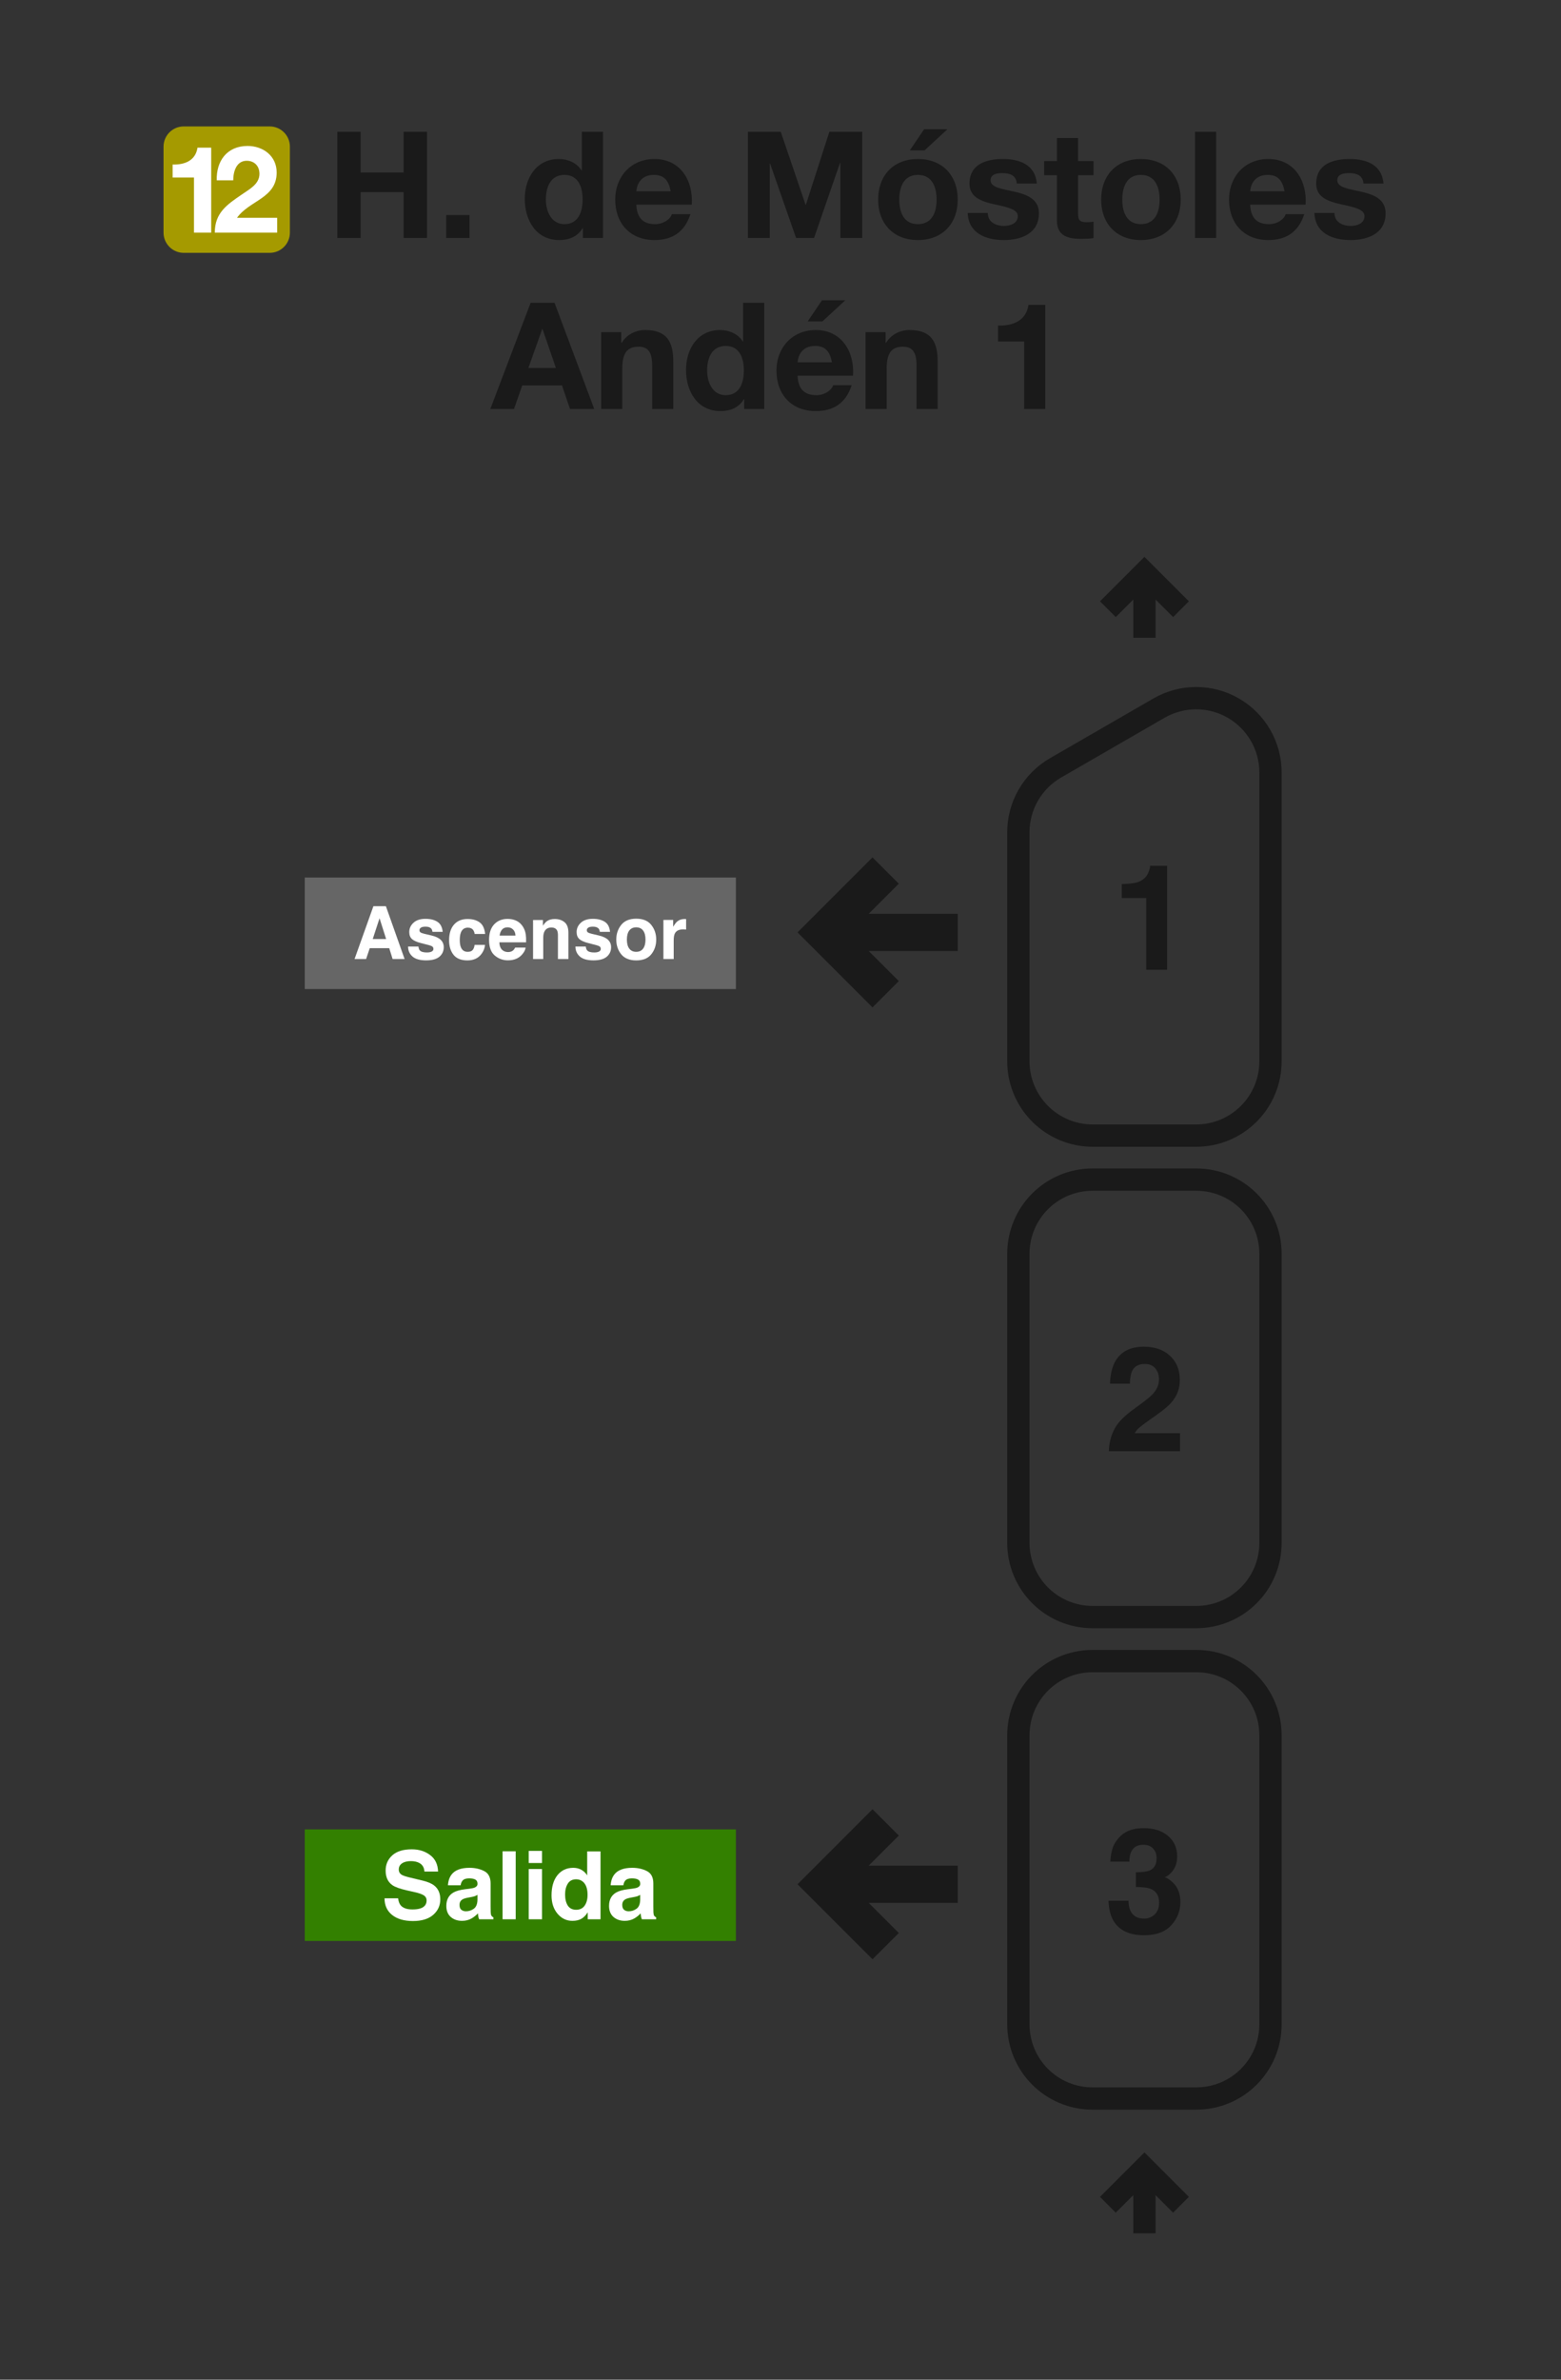 <svg width="210" height="320" viewBox="0 0 210 320" fill="none" xmlns="http://www.w3.org/2000/svg">
<rect x="0" y="0" width="210" height="320" fill="#333333" stroke="none"/>
<path d="M128.346 255.379H115.656L120.209 259.93L117.379 262.758L108 253.379L117.379 244L120.209 246.828L115.656 251.38H128.346V255.379Z" fill="#1A1A1A" stroke="#1A1A1A"/>
<path d="M128.346 127.379H115.656L120.209 131.93L117.379 134.758L108 125.379L117.379 116L120.209 118.828L115.656 123.38H128.346V127.379Z" fill="#1A1A1A" stroke="#1A1A1A"/>
<path fill-rule="evenodd" clip-rule="evenodd" d="M41 118H99V133H41V118Z" fill="#666666"/>
<path d="M50.143 126.276H51.947L51.06 123.479L50.143 126.276ZM50.235 121.854H51.913L54.431 128.963H52.82L52.362 127.501H49.743L49.251 128.963H47.698L50.235 121.854Z" fill="white"/>
<path d="M56.293 127.284C56.322 127.529 56.384 127.702 56.481 127.805C56.651 127.989 56.966 128.08 57.426 128.08C57.696 128.08 57.91 128.04 58.068 127.96C58.228 127.879 58.309 127.759 58.309 127.598C58.309 127.444 58.244 127.326 58.116 127.246C57.987 127.165 57.51 127.027 56.683 126.831C56.089 126.683 55.669 126.498 55.425 126.276C55.18 126.058 55.058 125.743 55.058 125.331C55.058 124.846 55.248 124.429 55.627 124.082C56.01 123.731 56.547 123.556 57.238 123.556C57.894 123.556 58.428 123.688 58.839 123.952C59.254 124.212 59.492 124.664 59.553 125.307H58.178C58.159 125.13 58.109 124.99 58.029 124.887C57.878 124.701 57.621 124.608 57.257 124.608C56.958 124.608 56.744 124.654 56.616 124.747C56.49 124.841 56.428 124.95 56.428 125.075C56.428 125.233 56.495 125.347 56.63 125.418C56.765 125.492 57.243 125.619 58.063 125.799C58.609 125.928 59.019 126.122 59.293 126.383C59.563 126.646 59.698 126.976 59.698 127.371C59.698 127.892 59.503 128.318 59.114 128.649C58.728 128.977 58.13 129.141 57.32 129.141C56.494 129.141 55.883 128.968 55.487 128.62C55.095 128.27 54.899 127.825 54.899 127.284H56.293Z" fill="white"/>
<path d="M63.855 125.591C63.83 125.395 63.764 125.218 63.658 125.061C63.503 124.849 63.264 124.742 62.939 124.742C62.476 124.742 62.159 124.972 61.989 125.432C61.899 125.677 61.854 126.001 61.854 126.406C61.854 126.792 61.899 127.103 61.989 127.337C62.153 127.775 62.462 127.993 62.915 127.993C63.236 127.993 63.465 127.906 63.6 127.733C63.735 127.559 63.817 127.334 63.846 127.058H65.249C65.217 127.476 65.066 127.871 64.796 128.244C64.365 128.845 63.727 129.146 62.881 129.146C62.035 129.146 61.413 128.895 61.014 128.394C60.616 127.892 60.416 127.241 60.416 126.44C60.416 125.537 60.637 124.834 61.077 124.332C61.518 123.831 62.125 123.58 62.9 123.58C63.559 123.58 64.098 123.728 64.516 124.024C64.937 124.32 65.186 124.842 65.264 125.591H63.855Z" fill="white"/>
<path d="M68.283 124.699C67.965 124.699 67.717 124.799 67.54 124.998C67.367 125.198 67.257 125.468 67.212 125.809H69.349C69.326 125.445 69.215 125.17 69.016 124.984C68.82 124.794 68.576 124.699 68.283 124.699ZM68.283 123.566C68.72 123.566 69.114 123.648 69.465 123.812C69.815 123.976 70.105 124.235 70.333 124.588C70.539 124.9 70.672 125.262 70.733 125.674C70.769 125.915 70.783 126.262 70.777 126.715H67.178C67.198 127.243 67.363 127.613 67.675 127.825C67.865 127.957 68.093 128.023 68.36 128.023C68.643 128.023 68.873 127.942 69.05 127.781C69.146 127.695 69.231 127.574 69.305 127.42H70.709C70.674 127.732 70.511 128.048 70.222 128.37C69.772 128.881 69.141 129.137 68.331 129.137C67.662 129.137 67.072 128.921 66.561 128.49C66.05 128.059 65.794 127.359 65.794 126.387C65.794 125.477 66.024 124.78 66.484 124.294C66.947 123.809 67.547 123.566 68.283 123.566H68.283Z" fill="white"/>
<path d="M74.616 123.58C75.159 123.58 75.603 123.723 75.947 124.009C76.294 124.292 76.468 124.763 76.468 125.423V128.963H75.059V125.765C75.059 125.488 75.022 125.276 74.949 125.128C74.814 124.858 74.556 124.723 74.177 124.723C73.711 124.723 73.391 124.921 73.217 125.316C73.127 125.525 73.082 125.792 73.082 126.117V128.963H71.712V123.715H73.039V124.482C73.216 124.212 73.383 124.017 73.54 123.898C73.823 123.686 74.182 123.58 74.616 123.58V123.58Z" fill="white"/>
<path d="M78.807 127.284C78.836 127.529 78.899 127.702 78.995 127.805C79.166 127.989 79.481 128.08 79.941 128.08C80.211 128.08 80.424 128.04 80.582 127.96C80.743 127.879 80.823 127.759 80.823 127.598C80.823 127.444 80.759 127.326 80.63 127.246C80.502 127.165 80.024 127.027 79.198 126.831C78.603 126.683 78.183 126.498 77.939 126.276C77.695 126.058 77.572 125.743 77.572 125.331C77.572 124.846 77.762 124.429 78.141 124.082C78.524 123.731 79.061 123.556 79.752 123.556C80.408 123.556 80.942 123.688 81.354 123.952C81.769 124.212 82.006 124.664 82.067 125.307H80.693C80.674 125.13 80.624 124.99 80.543 124.887C80.392 124.701 80.135 124.608 79.772 124.608C79.473 124.608 79.259 124.654 79.13 124.747C79.005 124.841 78.942 124.95 78.942 125.075C78.942 125.233 79.01 125.347 79.145 125.418C79.28 125.492 79.757 125.619 80.577 125.799C81.124 125.928 81.534 126.122 81.807 126.383C82.077 126.646 82.212 126.976 82.212 127.371C82.212 127.892 82.018 128.318 81.629 128.649C81.243 128.977 80.645 129.141 79.834 129.141C79.008 129.141 78.397 128.968 78.002 128.62C77.609 128.27 77.413 127.825 77.413 127.284H78.807Z" fill="white"/>
<path d="M85.588 127.993C85.99 127.993 86.299 127.85 86.514 127.564C86.73 127.278 86.838 126.871 86.838 126.344C86.838 125.816 86.73 125.411 86.514 125.128C86.299 124.842 85.99 124.699 85.588 124.699C85.186 124.699 84.876 124.842 84.657 125.128C84.442 125.411 84.334 125.816 84.334 126.344C84.334 126.871 84.442 127.278 84.657 127.564C84.876 127.85 85.186 127.993 85.588 127.993ZM88.28 126.344C88.28 127.115 88.058 127.776 87.614 128.326C87.17 128.873 86.497 129.146 85.593 129.146C84.69 129.146 84.016 128.873 83.572 128.326C83.129 127.776 82.907 127.115 82.907 126.344C82.907 125.585 83.129 124.927 83.572 124.371C84.016 123.815 84.69 123.537 85.593 123.537C86.497 123.537 87.17 123.815 87.614 124.371C88.058 124.927 88.28 125.585 88.28 126.344Z" fill="white"/>
<path d="M92.119 123.58C92.145 123.58 92.166 123.582 92.182 123.585C92.201 123.585 92.241 123.587 92.302 123.59V124.998C92.215 124.989 92.138 124.982 92.071 124.979C92.003 124.976 91.948 124.974 91.907 124.974C91.354 124.974 90.982 125.154 90.793 125.514C90.686 125.717 90.633 126.029 90.633 126.45V128.963H89.249V123.706H90.561V124.622C90.773 124.272 90.958 124.032 91.116 123.903C91.373 123.688 91.707 123.58 92.119 123.58V123.58Z" fill="white"/>
<path fill-rule="evenodd" clip-rule="evenodd" d="M41 246H99V261H41V246Z" fill="#338000"/>
<path d="M53.554 255.264C53.612 255.682 53.726 255.994 53.895 256.201C54.205 256.577 54.737 256.765 55.49 256.765C55.941 256.765 56.307 256.715 56.588 256.616C57.122 256.426 57.389 256.073 57.389 255.556C57.389 255.254 57.256 255.02 56.991 254.855C56.727 254.694 56.311 254.551 55.744 254.427L54.776 254.21C53.825 253.995 53.167 253.762 52.803 253.509C52.187 253.088 51.879 252.428 51.879 251.531C51.879 250.713 52.176 250.033 52.772 249.491C53.368 248.95 54.243 248.679 55.397 248.679C56.361 248.679 57.182 248.935 57.86 249.448C58.543 249.956 58.901 250.696 58.934 251.668H57.097C57.064 251.118 56.824 250.727 56.377 250.496C56.079 250.343 55.709 250.266 55.267 250.266C54.774 250.266 54.381 250.365 54.087 250.564C53.794 250.762 53.647 251.039 53.647 251.395C53.647 251.721 53.792 251.965 54.081 252.127C54.267 252.234 54.665 252.36 55.273 252.505L56.849 252.883C57.539 253.048 58.061 253.27 58.412 253.547C58.958 253.977 59.231 254.599 59.231 255.413C59.231 256.248 58.911 256.943 58.27 257.497C57.633 258.047 56.731 258.322 55.564 258.322C54.373 258.322 53.436 258.051 52.754 257.509C52.071 256.963 51.73 256.215 51.73 255.264H53.554Z" fill="white"/>
<path d="M64.233 254.799C64.121 254.87 64.007 254.928 63.891 254.973C63.779 255.014 63.624 255.054 63.426 255.091L63.029 255.165C62.656 255.231 62.39 255.312 62.228 255.407C61.955 255.568 61.819 255.818 61.819 256.157C61.819 256.459 61.901 256.678 62.067 256.815C62.237 256.947 62.441 257.013 62.681 257.013C63.062 257.013 63.411 256.902 63.73 256.678C64.053 256.455 64.22 256.048 64.233 255.457V254.799ZM63.159 253.975C63.486 253.933 63.72 253.882 63.86 253.82C64.112 253.712 64.239 253.545 64.239 253.317C64.239 253.04 64.141 252.85 63.947 252.747C63.757 252.639 63.475 252.586 63.103 252.586C62.685 252.586 62.39 252.689 62.216 252.896C62.092 253.049 62.009 253.255 61.968 253.516H60.261C60.299 252.925 60.464 252.439 60.758 252.059C61.225 251.463 62.028 251.166 63.165 251.166C63.906 251.166 64.563 251.312 65.138 251.606C65.713 251.899 66.001 252.453 66.001 253.268V256.368C66.001 256.583 66.005 256.844 66.013 257.15C66.026 257.381 66.061 257.538 66.119 257.621C66.177 257.704 66.263 257.772 66.379 257.826V258.086H64.456C64.402 257.95 64.365 257.821 64.344 257.702C64.323 257.582 64.307 257.445 64.294 257.292C64.05 257.557 63.769 257.782 63.451 257.968C63.07 258.187 62.64 258.297 62.16 258.297C61.548 258.297 61.041 258.123 60.64 257.776C60.243 257.425 60.044 256.928 60.044 256.288C60.044 255.457 60.365 254.855 61.006 254.483C61.358 254.281 61.875 254.136 62.557 254.049L63.159 253.975Z" fill="white"/>
<path d="M69.376 258.086H67.608V248.945H69.376V258.086Z" fill="white"/>
<path d="M72.919 250.521H71.126V248.89H72.919V250.521ZM71.126 251.327H72.919V258.086H71.126V251.327Z" fill="white"/>
<path d="M77.126 251.166C77.536 251.166 77.9 251.257 78.218 251.438C78.537 251.616 78.795 251.864 78.994 252.183V248.958H80.787V258.086H79.068V257.15C78.816 257.551 78.529 257.842 78.206 258.024C77.883 258.206 77.482 258.297 77.002 258.297C76.212 258.297 75.546 257.979 75.004 257.342C74.466 256.701 74.198 255.881 74.198 254.88C74.198 253.727 74.462 252.819 74.992 252.158C75.525 251.496 76.237 251.166 77.126 251.166V251.166ZM77.511 256.809C78.011 256.809 78.392 256.623 78.653 256.251C78.913 255.878 79.044 255.397 79.044 254.806C79.044 253.979 78.835 253.388 78.417 253.032C78.16 252.817 77.863 252.71 77.523 252.71C77.006 252.71 76.626 252.906 76.382 253.299C76.142 253.687 76.022 254.171 76.022 254.75C76.022 255.374 76.144 255.874 76.388 256.251C76.636 256.623 77.01 256.809 77.511 256.809V256.809Z" fill="white"/>
<path d="M86.123 254.799C86.012 254.87 85.898 254.928 85.782 254.973C85.671 255.014 85.515 255.054 85.317 255.091L84.92 255.165C84.547 255.231 84.281 255.312 84.119 255.407C83.846 255.568 83.71 255.818 83.71 256.157C83.71 256.459 83.792 256.678 83.958 256.815C84.127 256.947 84.332 257.013 84.572 257.013C84.953 257.013 85.302 256.902 85.621 256.678C85.944 256.455 86.111 256.048 86.123 255.457V254.799ZM85.05 253.975C85.377 253.933 85.611 253.882 85.751 253.82C86.004 253.712 86.13 253.545 86.13 253.317C86.13 253.04 86.032 252.85 85.838 252.747C85.648 252.639 85.366 252.586 84.994 252.586C84.576 252.586 84.281 252.689 84.107 252.896C83.983 253.049 83.9 253.255 83.859 253.516H82.152C82.189 252.925 82.355 252.439 82.649 252.059C83.116 251.463 83.919 251.166 85.056 251.166C85.797 251.166 86.454 251.312 87.029 251.606C87.604 251.899 87.892 252.453 87.892 253.268V256.368C87.892 256.583 87.896 256.844 87.904 257.15C87.917 257.381 87.952 257.538 88.01 257.621C88.068 257.704 88.154 257.772 88.27 257.826V258.086H86.347C86.293 257.95 86.256 257.821 86.235 257.702C86.214 257.582 86.198 257.445 86.185 257.292C85.941 257.557 85.66 257.782 85.342 257.968C84.961 258.187 84.531 258.297 84.051 258.297C83.439 258.297 82.932 258.123 82.531 257.776C82.134 257.425 81.935 256.928 81.935 256.288C81.935 255.457 82.256 254.855 82.897 254.483C83.249 254.281 83.766 254.136 84.448 254.049L85.05 253.975Z" fill="white"/>
<path fill-rule="evenodd" clip-rule="evenodd" d="M137 272.19V233.365C137 227.825 141.46 223.365 147 223.365H160.92C166.46 223.365 170.92 227.825 170.92 233.365V272.19C170.92 277.73 166.46 282.19 160.92 282.19H147C141.46 282.19 137 277.73 137 272.19V272.19Z" stroke="#1A1A1A" stroke-width="3"/>
<path fill-rule="evenodd" clip-rule="evenodd" d="M137 207.449V168.623C137 163.083 141.46 158.623 147 158.623H160.92C166.46 158.623 170.92 163.083 170.92 168.623V207.449C170.92 212.989 166.46 217.449 160.92 217.449H147C141.46 217.449 137 212.989 137 207.449V207.449Z" stroke="#1A1A1A" stroke-width="3"/>
<path d="M170.92 142.708V103.881M137 142.707V111.918M160.92 152.708H147M147 152.707C144.348 152.707 141.804 151.653 139.929 149.778C138.054 147.903 137 145.359 137 142.707M160.92 152.708C163.572 152.708 166.116 151.654 167.991 149.779C169.867 147.904 170.92 145.36 170.92 142.708M155.92 95.221L142 103.257M142 103.257C140.48 104.135 139.217 105.397 138.34 106.918C137.462 108.438 137 110.162 137 111.918M155.92 95.221C157.44 94.343 159.165 93.881 160.92 93.881C162.676 93.881 164.4 94.343 165.92 95.221C167.44 96.098 168.703 97.361 169.58 98.881C170.458 100.401 170.92 102.125 170.92 103.881" stroke="#1A1A1A" stroke-width="3" stroke-linejoin="round"/>
<path d="M149.042 81.918L153.96 77L158.878 81.918M153.96 85.759V77" stroke="#1A1A1A" stroke-width="3"/>
<path d="M150.907 120.758V118.886C151.775 118.848 152.383 118.79 152.73 118.713C153.283 118.591 153.733 118.346 154.081 117.98C154.319 117.729 154.499 117.394 154.621 116.976C154.692 116.726 154.727 116.539 154.727 116.417H157.013V130.404H154.196V120.758H150.907Z" fill="#1A1A1A"/>
<path d="M149.171 195.145C149.196 194.142 149.412 193.226 149.817 192.396C150.209 191.464 151.135 190.477 152.595 189.435C153.862 188.528 154.682 187.879 155.055 187.486C155.627 186.875 155.914 186.207 155.914 185.48C155.914 184.888 155.75 184.396 155.422 184.004C155.094 183.612 154.624 183.416 154.013 183.416C153.177 183.416 152.608 183.727 152.306 184.351C152.132 184.711 152.029 185.284 151.997 186.068H149.325C149.37 184.879 149.586 183.917 149.971 183.184C150.705 181.789 152.007 181.091 153.878 181.091C155.357 181.091 156.534 181.502 157.409 182.326C158.283 183.142 158.721 184.226 158.721 185.576C158.721 186.612 158.412 187.531 157.795 188.335C157.389 188.869 156.724 189.464 155.798 190.12L154.698 190.901C154.01 191.39 153.537 191.744 153.28 191.962C153.029 192.181 152.817 192.435 152.643 192.724H158.75V195.145H149.171Z" fill="#1A1A1A"/>
<path d="M151.823 255.595C151.823 256.154 151.913 256.617 152.094 256.984C152.428 257.659 153.036 257.996 153.917 257.996C154.457 257.996 154.926 257.813 155.325 257.447C155.73 257.074 155.933 256.54 155.933 255.845C155.933 254.926 155.56 254.312 154.814 254.003C154.389 253.829 153.721 253.742 152.807 253.742V251.775C153.701 251.762 154.325 251.675 154.679 251.514C155.29 251.244 155.595 250.697 155.595 249.874C155.595 249.341 155.438 248.906 155.122 248.572C154.814 248.238 154.377 248.07 153.811 248.07C153.161 248.07 152.682 248.276 152.373 248.688C152.071 249.099 151.926 249.649 151.939 250.337H149.373C149.399 249.643 149.518 248.984 149.73 248.36C149.955 247.813 150.309 247.308 150.791 246.845C151.151 246.517 151.579 246.267 152.074 246.093C152.569 245.919 153.177 245.833 153.897 245.833C155.235 245.833 156.312 246.18 157.129 246.874C157.952 247.562 158.364 248.488 158.364 249.652C158.364 250.476 158.119 251.17 157.631 251.736C157.322 252.09 157 252.331 156.666 252.46C156.917 252.46 157.277 252.675 157.746 253.106C158.447 253.755 158.798 254.643 158.798 255.768C158.798 256.951 158.386 257.993 157.563 258.894C156.746 259.787 155.534 260.234 153.926 260.234C151.946 260.234 150.569 259.588 149.798 258.296C149.393 257.607 149.168 256.707 149.122 255.595H151.823Z" fill="#1A1A1A"/>
<path d="M149.042 296.477L153.96 291.559L158.878 296.477M153.96 300.318V291.559" stroke="#1A1A1A" stroke-width="3"/>
<path d="M72.944 44.24H72.984L74.784 49.48H71.084L72.944 44.24ZM65.963 55H69.144L70.263 51.82H75.603L76.683 55H79.944L74.603 40.72H71.383L65.963 55ZM80.875 55H83.715V49.58C83.715 47.48 84.375 46.62 85.915 46.62C87.255 46.62 87.735 47.46 87.735 49.16V55H90.575V48.64C90.575 46.08 89.815 44.38 86.795 44.38C85.595 44.38 84.355 44.92 83.635 46.1H83.575V44.66H80.875V55ZM100.07 49.8C100.07 51.5 99.49 53.14 97.63 53.14C95.87 53.14 95.13 51.44 95.13 49.82C95.13 48.14 95.77 46.52 97.63 46.52C99.47 46.52 100.07 48.12 100.07 49.8ZM100.11 55H102.81V40.72H99.97V45.92H99.93C99.29 44.9 98.09 44.38 96.87 44.38C93.83 44.38 92.29 46.96 92.29 49.74C92.29 52.62 93.81 55.28 96.93 55.28C98.27 55.28 99.41 54.8 100.07 53.68H100.11V55ZM107.297 48.72C107.357 47.92 107.817 46.52 109.657 46.52C111.037 46.52 111.657 47.28 111.917 48.72H107.297ZM114.757 50.52C114.977 47.34 113.257 44.38 109.737 44.38C106.597 44.38 104.457 46.74 104.457 49.84C104.457 53.04 106.477 55.28 109.737 55.28C112.077 55.28 113.777 54.26 114.577 51.8H112.077C111.897 52.44 110.977 53.14 109.837 53.14C108.237 53.14 107.377 52.34 107.297 50.52H114.757ZM113.717 40.38H110.577L108.657 43.22H110.637L113.717 40.38ZM116.441 55H119.281V49.58C119.281 47.48 119.941 46.62 121.481 46.62C122.821 46.62 123.301 47.46 123.301 49.16V55H126.141V48.64C126.141 46.08 125.381 44.38 122.361 44.38C121.161 44.38 119.921 44.92 119.201 46.1H119.141V44.66H116.441V55ZM140.623 41H138.363C138.043 43.14 136.243 43.84 134.263 43.78V45.92H137.783V55H140.623V41Z" fill="#1A1A1A"/>
<path d="M45.38 32H48.52V25.84H54.3V32H57.44V17.72H54.3V23.2H48.52V17.72H45.38V32ZM60.024 32H63.164V28.92H60.024V32ZM78.377 26.8C78.377 28.5 77.797 30.14 75.937 30.14C74.177 30.14 73.437 28.44 73.437 26.82C73.437 25.14 74.077 23.52 75.937 23.52C77.777 23.52 78.377 25.12 78.377 26.8ZM78.417 32H81.117V17.72H78.277V22.92H78.237C77.597 21.9 76.397 21.38 75.177 21.38C72.137 21.38 70.597 23.96 70.597 26.74C70.597 29.62 72.117 32.28 75.237 32.28C76.577 32.28 77.717 31.8 78.377 30.68H78.417V32ZM85.604 25.72C85.664 24.92 86.124 23.52 87.964 23.52C89.344 23.52 89.964 24.28 90.224 25.72H85.604ZM93.064 27.52C93.284 24.34 91.564 21.38 88.044 21.38C84.904 21.38 82.764 23.74 82.764 26.84C82.764 30.04 84.784 32.28 88.044 32.28C90.384 32.28 92.084 31.26 92.884 28.8H90.384C90.204 29.44 89.284 30.14 88.144 30.14C86.544 30.14 85.684 29.34 85.604 27.52H93.064ZM100.614 32H103.554V21.98H103.594L107.094 32H109.514L113.014 21.88H113.054V32H115.994V17.72H111.574L108.414 27.54H108.374L105.034 17.72H100.614V32ZM120.979 26.84C120.979 25.18 121.559 23.52 123.479 23.52C125.419 23.52 125.999 25.18 125.999 26.84C125.999 28.5 125.419 30.14 123.479 30.14C121.559 30.14 120.979 28.5 120.979 26.84ZM118.139 26.84C118.139 30.12 120.239 32.28 123.479 32.28C126.739 32.28 128.839 30.12 128.839 26.84C128.839 23.54 126.739 21.38 123.479 21.38C120.239 21.38 118.139 23.54 118.139 26.84ZM127.459 17.38H124.319L122.399 20.22H124.379L127.459 17.38ZM130.185 28.64C130.285 31.38 132.645 32.28 135.045 32.28C137.385 32.28 139.765 31.4 139.765 28.68C139.765 26.76 138.145 26.16 136.485 25.78C134.885 25.4 133.265 25.26 133.265 24.24C133.265 23.38 134.205 23.28 134.845 23.28C135.865 23.28 136.705 23.58 136.785 24.68H139.485C139.265 22.14 137.165 21.38 134.925 21.38C132.705 21.38 130.425 22.06 130.425 24.7C130.425 26.54 132.045 27.08 133.705 27.46C135.725 27.88 136.925 28.2 136.925 29.06C136.925 30.06 135.865 30.38 135.065 30.38C133.965 30.38 132.885 29.86 132.885 28.64H130.185ZM145.028 18.56H142.188V21.66H140.468V23.56H142.188V29.66C142.188 31.74 143.688 32.12 145.448 32.12C146.008 32.12 146.628 32.1 147.108 32.02V29.8C146.848 29.86 146.548 29.88 146.228 29.88C145.268 29.88 145.028 29.64 145.028 28.68V23.56H147.108V21.66H145.028V18.56ZM150.979 26.84C150.979 25.18 151.559 23.52 153.479 23.52C155.419 23.52 155.999 25.18 155.999 26.84C155.999 28.5 155.419 30.14 153.479 30.14C151.559 30.14 150.979 28.5 150.979 26.84ZM148.139 26.84C148.139 30.12 150.239 32.28 153.479 32.28C156.739 32.28 158.839 30.12 158.839 26.84C158.839 23.54 156.739 21.38 153.479 21.38C150.239 21.38 148.139 23.54 148.139 26.84ZM160.765 32H163.605V17.72H160.765V32ZM168.182 25.72C168.242 24.92 168.702 23.52 170.542 23.52C171.922 23.52 172.542 24.28 172.802 25.72H168.182ZM175.642 27.52C175.862 24.34 174.142 21.38 170.622 21.38C167.482 21.38 165.342 23.74 165.342 26.84C165.342 30.04 167.362 32.28 170.622 32.28C172.962 32.28 174.662 31.26 175.462 28.8H172.962C172.782 29.44 171.862 30.14 170.722 30.14C169.122 30.14 168.262 29.34 168.182 27.52H175.642ZM176.826 28.64C176.926 31.38 179.286 32.28 181.686 32.28C184.026 32.28 186.406 31.4 186.406 28.68C186.406 26.76 184.786 26.16 183.126 25.78C181.526 25.4 179.906 25.26 179.906 24.24C179.906 23.38 180.846 23.28 181.486 23.28C182.506 23.28 183.346 23.58 183.426 24.68H186.126C185.906 22.14 183.806 21.38 181.566 21.38C179.346 21.38 177.066 22.06 177.066 24.7C177.066 26.54 178.686 27.08 180.346 27.46C182.366 27.88 183.566 28.2 183.566 29.06C183.566 30.06 182.506 30.38 181.706 30.38C180.606 30.38 179.526 29.86 179.526 28.64H176.826Z" fill="#1A1A1A"/>
<path d="M22 19.72C22 18.218 23.218 17 24.72 17H36.28C37.782 17 39 18.218 39 19.72V31.28C39 32.782 37.782 34 36.28 34H24.72C23.218 34 22 32.782 22 31.28V19.72Z" fill="#A59A00"/>
<path d="M28.414 19.856H26.57C26.308 21.602 24.84 22.173 23.224 22.124V23.871H26.096V31.28H28.414V19.856Z" fill="white"/>
<path d="M31.378 24.246C31.378 23.038 31.819 21.619 33.19 21.619C34.186 21.619 34.904 22.288 34.904 23.381C34.904 24.785 33.5 25.47 32.505 26.172C30.53 27.526 28.898 28.62 28.898 31.28H37.286V29.289H31.884C33.549 26.939 37.221 26.661 37.221 23.201C37.221 20.966 35.393 19.627 33.304 19.627C30.562 19.627 29.077 21.635 29.159 24.246H31.378Z" fill="white"/>
</svg>
